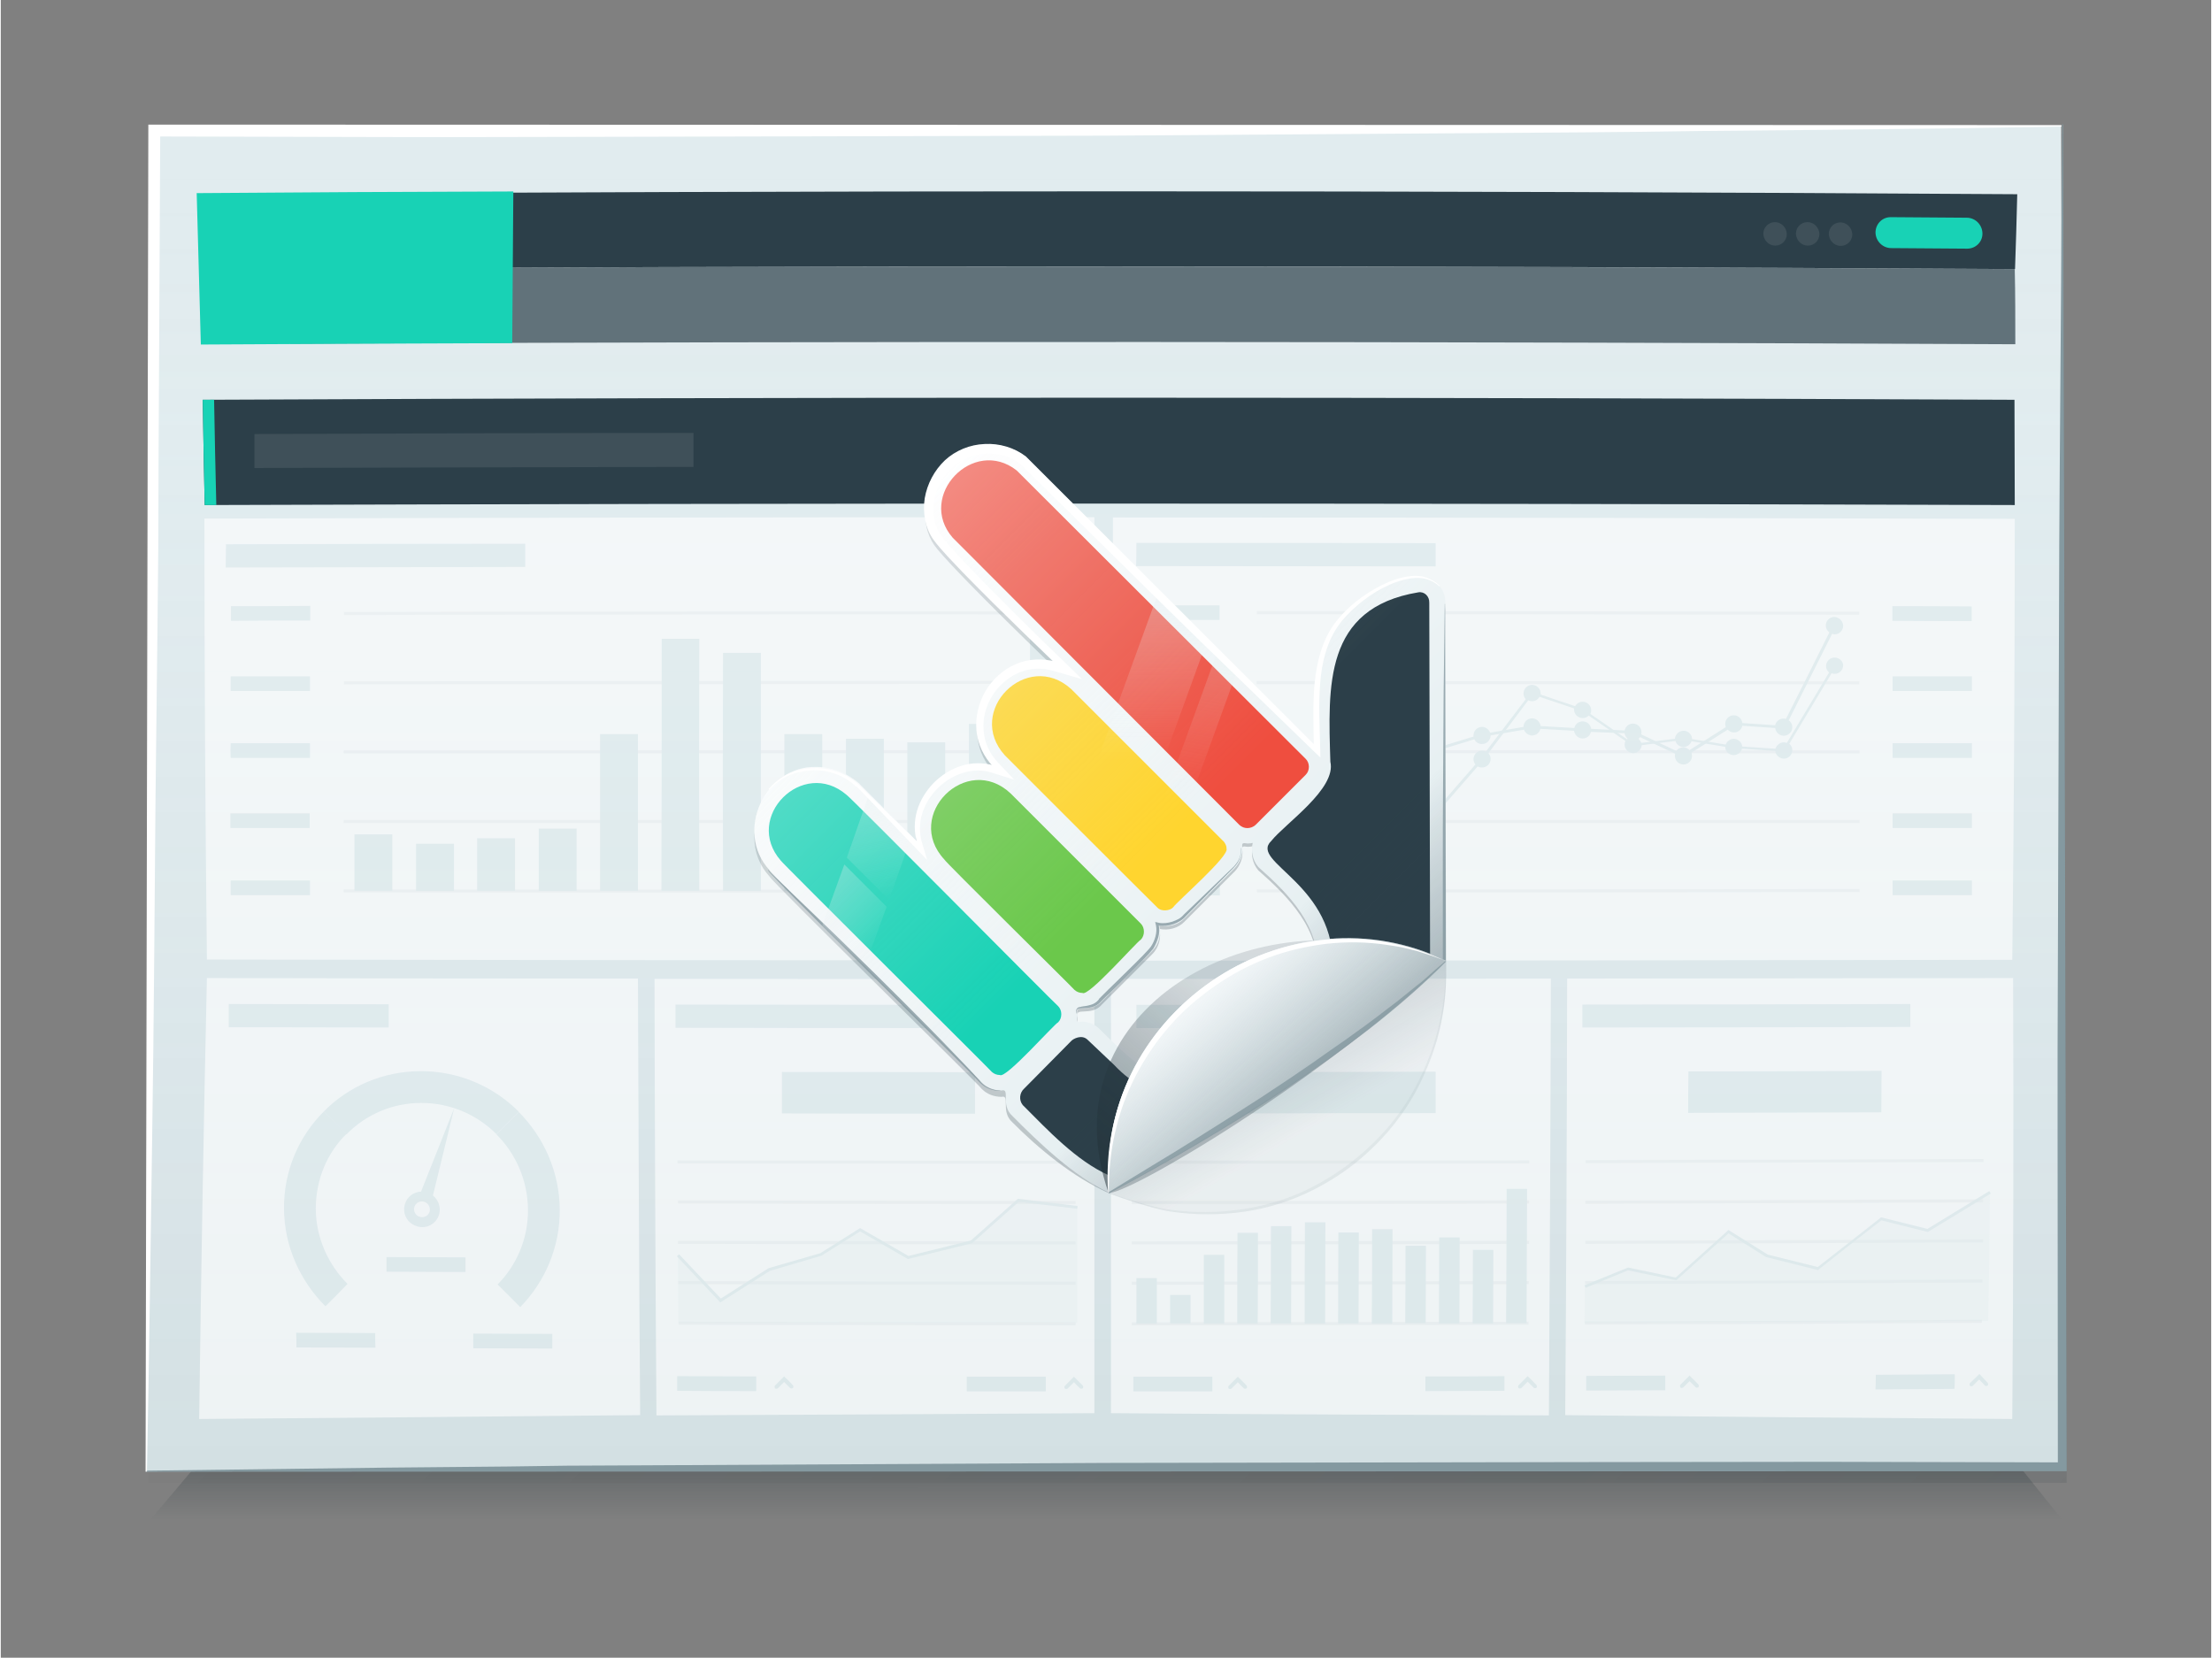 <svg version="1.1" id="white_x5F_label" xmlns="http://www.w3.org/2000/svg" x="0" y="0" viewBox="0 0 800 600" xml:space="preserve" width="467" height="350"><rect x="0" y="0" width="800" height="600" fill="#808080" stroke="none"/><style>.st2{fill:#e1ecef}.st5{fill:#fff}.st7{opacity:.6;fill:#e9edee}.st8{opacity:.3;fill:#e1ecef;enable-background:new}.st9{fill:#2c3f49}.st10{fill:#18d2b5}.st11,.st22{opacity:.1;fill:#e9edee;enable-background:new}.st22{opacity:.8;fill:#8499a0}</style><g id="vector"><linearGradient id="SVGID_1_" gradientUnits="userSpaceOnUse" x1="391.149" y1="1419.715" x2="391.421" y2="1399.747" gradientTransform="rotate(-.782 -63319.753 336.215)"><stop offset="0" stop-color="#253338" stop-opacity="0"/><stop offset="1" stop-color="#253338"/></linearGradient><path d="M74 526.5L50 555h700l-22.8-28.5H74z" opacity=".3" fill="url(#SVGID_1_)"/><linearGradient id="SVGID_2_" gradientUnits="userSpaceOnUse" x1="106.718" y1="-.67" x2="695.906" y2="588.518"><stop offset=".3" stop-color="#253338" stop-opacity="0"/><stop offset="1" stop-color="#253338" stop-opacity=".6"/></linearGradient><path d="M747.7 536.7H53.4l4.2-488.3h688.9l1.2 488.3z" opacity=".2" fill="url(#SVGID_2_)"/><g><path class="st2" d="M746.9 531.5l-694.3 1.1 1.1-487.2h692l1.2 486.1z"/><linearGradient id="SVGID_3_" gradientUnits="userSpaceOnUse" x1="399.775" y1="532.656" x2="399.775" y2="45.476"><stop offset="0" stop-color="#8499a0" stop-opacity=".5"/><stop offset="1" stop-color="#fff" stop-opacity="0"/></linearGradient><path d="M746.9 531.5l-694.3 1.1 1.1-487.2h692l1.2 486.1z" opacity=".3" fill="url(#SVGID_3_)"/><path fill="#8499a0" d="M746.4 45l1.3 487.5-694.8.2v-.4l87-1.1 43.4-.4 21.7-.3 21.7-.1 173.5-.9 173.6-.3 86.8-.1 83.9.2-.1-118.9v-30.5l.1-30.4.2-60.9.2-60.9.1-30.5.2-30.4.9-121.8z"/><path class="st5" d="M52.4 532.7l1-487.2v-.4h.4l692 .2v.5l-43.3.7-43.3.5-43.2.4-21.6.3-21.6.2-173 1.2-173 .4c-28.8 0-57.7.2-86.5.1l-82.6-.2-.6 117.9-.1 30.4-.3 30.4-.7 61-.5 60.9-.3 30.4-.4 30.4c-.6 40.6-1.1 81.2-1.9 121.8l-.5.1z"/><g opacity=".6"><path class="st5" d="M395.8 347.6c-107.1 0-214.1-.1-321.2-.3-.6-53.2-.9-106.4-.9-159.6 107.4-.3 214.7-.5 322.1-.5v160.4zM231.4 512.2c-53.2.5-106.4 1-159.6 1.4.7-53.2 1.6-106.4 2.8-159.6 52 .1 104 .2 156 .2.2 52.7.4 105.4.8 158zM728 347.4c-108.5.2-217 .3-325.5.3V187.3c108.8 0 217.6.2 326.4.5 0 53.1-.3 106.3-.9 159.6zM395.8 511.5c-52.8.3-105.7.6-158.5.8-.4-52.7-.6-105.4-.7-158 53.1 0 106.1.1 159.2.1v157.1zM560.3 512.3c-52.8-.2-105.7-.4-158.5-.8V354.3c53.1 0 106.1 0 159.2-.1-.1 52.7-.4 105.4-.7 158.1zM728 513.6c-53.9-.4-107.8-.8-161.8-1.4.4-52.7.6-105.4.7-158 53.8-.1 107.6-.1 161.4-.2.2 53.2.1 106.4-.3 159.6z"/><path class="st7" d="M573.3 479.4v-1.1c47.7-.1 96-.3 143.7-.6v1.1c-47.7.3-96 .5-143.7.6zm.1-14.6v-1.1c47.9-.1 96.3-.3 143.8-.6v1.1c-47.6.2-95.9.4-143.8.6zm.1-14.6v-1.1c47.7-.1 96.1-.3 143.9-.5v1.1c-47.8.2-96.2.4-143.9.5zm0-14.5v-1.1c47.8-.1 96.2-.3 143.9-.5v1.1c-47.7.2-96.1.3-143.9.5zm.1-14.7v-1.1c47.8-.1 96.2-.2 144-.4v1.1c-47.8.1-96.2.3-144 .4z"/><path class="st8" d="M719.9 431.4c-7.5 4.6-15 9.2-22.6 13.8l-16.8-4.2c-7.6 6-15.3 12-22.9 17.9-6.1-1.5-12.3-3-18.4-4.5-4.6-2.9-9.3-5.8-13.9-8.8-6.3 5.7-12.7 11.4-19 17.1l-17.4-3.6c-5.2 2.1-10.4 4.2-15.6 6.2 0 4.5-.1 8.9-.1 13.4 48.7-.1 97.4-.3 146.1-.6.3-15.5.5-31.1.6-46.7z"/><path class="st2" d="M573.6 466.1l-.4-.9 15.7-6.4h.2l17.1 3.6 19.1-17.2 14.2 8.9 18.1 4.5c7.6-5.9 15.2-11.9 22.7-17.8l.2-.2 16.8 4.2c7.5-4.6 14.9-9.1 22.4-13.7l.5.9c-7.5 4.6-15 9.2-22.6 13.8l-.2.1-16.8-4.2c-7.6 5.9-15.2 11.8-22.7 17.8l-.2.2-18.8-4.7-13.6-8.6-18.9 17-17.5-3.6-15.3 6.3zM716.1 497.3c-1.1 1.1-2.2 2.2-3.4 3.3-.2.2-.2.7 0 1 .2.2.7.2 1 0l2.3-2.3c.7.7 1.4 1.4 2.1 2.2.2.2.7.2 1 0 .2-.2.2-.7 0-1-.9-1-2-2.1-3-3.2zM611.2 497.9l-3.3 3.3c-.2.2-.2.7 0 1 .2.2.7.2 1 0l2.3-2.3 2.2 2.2c.2.2.7.2 1 0 .2-.2.2-.7 0-1-1.1-1.1-2.1-2.2-3.2-3.2zM573.8 498c9.5 0 19-.1 28.6-.1v5.3c-9.5 0-19 .1-28.6.1V498zM678.6 497.6c9.5-.1 19-.1 28.6-.2 0 1.8 0 3.5-.1 5.3-9.5.1-19 .1-28.6.2.1-1.8.1-3.6.1-5.3zM610.8 387.8c23.3 0 46.6-.1 69.9-.2 0 5-.1 10-.1 15-23.3.1-46.6.1-69.9.2 0-5 0-10 .1-15zM572.4 363.6c39.6 0 79.1-.1 118.7-.2v8.3c-39.6.1-79.1.2-118.7.2v-8.3z"/><g><path class="st7" d="M409.3 479.7v-1.1c47.3 0 95.7-.1 143.6-.2v1.1c-47.9.1-96.2.2-143.6.2zm0-14.7v-1.1c47.7 0 96-.1 143.7-.2v1.1c-47.7.1-96 .2-143.7.2zm0-14.6v-1.1c47.7 0 96.1-.1 143.8-.2v1.1c-47.7.2-96.1.2-143.8.2zm0-14.6v-1.1c47.9 0 96.3-.1 143.8-.2v1.1c-47.5.2-95.9.2-143.8.2zm0-14.6v-1.1c47.5 0 95.9-.1 143.9-.1v1.1c-47.9 0-96.3.1-143.9.1z"/><path class="st2" d="M411 462.6h7.4v16.5H411v-16.5zm12.2 6.1h7.4V479h-7.4v-10.3zm12.2-14.5h7.4v24.9h-7.4v-24.9zm12.2-8h7.4c0 11 0 22-.1 32.9h-7.4c0-11 0-21.9.1-32.9zm12.1-2.4h7.4c0 11.7-.1 23.5-.1 35.2h-7.4c.1-11.8.1-23.5.1-35.2zm12.3-1.4h7.4c0 12.2-.1 24.5-.1 36.7h-7.4c0-12.3 0-24.5.1-36.7zm12.1 3.7h7.4c0 11-.1 21.9-.1 32.9H484c0-10.9.1-21.9.1-32.9zm12.2-1.2h7.4c0 11.4-.1 22.8-.1 34.2h-7.4c.1-11.4.1-22.8.1-34.2zm12.1 6h7.4c0 9.3-.1 18.7-.1 28h-7.4c.1-9.3.1-18.6.1-28zm12.2-3h7.4c0 10.4-.1 20.7-.1 31.1h-7.4c0-10.4.1-20.7.1-31.1zm12.2 4.5h7.4c0 8.9-.1 17.7-.1 26.6h-7.4c0-8.9.1-17.8.1-26.6zm12.2-22.1h7.4c-.1 16.2-.1 32.4-.2 48.6h-7.4c.1-16.2.2-32.4.2-48.6zM552.6 498.1l-3.3 3.3c-.2.2-.2.7 0 1 .2.2.7.2 1 0l2.3-2.3 2.2 2.2c.2.2.7.2 1 0 .2-.2.2-.7 0-1-1.1-1.1-2.1-2.2-3.2-3.2zM447.7 498.3l-3.3 3.3c-.2.2-.2.7 0 1 .2.2.7.2 1 0l2.3-2.3c.7.7 1.4 1.5 2.2 2.2.2.2.7.2 1 0 .2-.2.2-.7 0-1-1.1-1.1-2.1-2.2-3.2-3.2zM409.9 498.3h28.6v5.3h-28.6v-5.3zM515.6 498.2c9.5 0 19 0 28.6-.1v5.3c-9.5 0-19 .1-28.6.1v-5.3zM449.4 388c23.3 0 46.6 0 69.9-.1v15c-23.3 0-46.6 0-69.9.1-.1-5-.1-10 0-15zM411 363.7h54.2v8.4H411v-8.4z"/></g><g><path class="st7" d="M389 479.7c-47.4 0-95.7-.1-143.7-.2v-1.1c48 .1 96.3.2 143.7.2v1.1zm0-14.7c-47.4 0-95.8-.1-143.8-.2v-1.1c48 .1 96.4.2 143.8.2v1.1zm0-14.6c-47.6 0-96-.1-143.9-.2v-1.1c47.9.1 96.3.2 143.9.2v1.1zm0-14.6c-47.8 0-96.2-.1-143.9-.2v-1.1c47.8.1 96.2.1 143.9.2v1.1zm-.1-14.6c-47.8 0-96.2-.1-144-.1V420c47.8.1 96.2.1 144 .1v1.1z"/><path class="st8" d="M389.6 437c-7.1-.8-14.3-1.7-21.4-2.5-5.6 5-11.3 10-16.9 15-7.6 1.9-15.3 3.7-22.9 5.6-5.8-3.3-11.6-6.7-17.4-10-4.7 3-9.4 6-14.2 8.9-6.2 1.8-12.5 3.6-18.7 5.5-5.9 3.7-11.7 7.5-17.6 11.2-5.1-5.4-10.3-10.9-15.4-16.3 0 8.1.1 16.1.1 24.2 48.1.1 96.3.2 144.4.2V437z"/><path class="st2" d="M260.4 471.4l-15.7-16.7.8-.7 15.1 16 17.3-11 18.7-5.4 14.4-9.1 17.5 10.1 22.6-5.6 17-15.1 21.6 2.6-.1 1-21.2-2.5-16.9 15-23.2 5.7-17.3-10-14 8.8-18.7 5.5zM388.4 498.3l-3.3 3.3c-.2.2-.2.7 0 1 .2.2.7.2 1 0l2.3-2.3c.7.7 1.4 1.5 2.2 2.2.2.2.7.2 1 0 .2-.2.2-.7 0-1l-3.2-3.2zM283.5 498.2l-3.3 3.3c-.2.2-.2.7 0 1 .2.2.7.2 1 0l2.3-2.3 2.2 2.2c.2.2.7.2 1 0 .2-.2.2-.7 0-1-1-1.1-2.1-2.2-3.2-3.2zM244.8 498.1c9.5 0 19 .1 28.6.1v5.3c-9.5 0-19 0-28.6-.1v-5.3zM349.6 498.3h28.6v5.3h-28.6v-5.3zM244.2 363.6c31.5 0 62.9.1 94.4.1v8.4c-31.5 0-62.9 0-94.4-.1v-8.4zM282.7 388c23.3 0 46.6 0 69.9.1v15c-23.3 0-46.6 0-69.9-.1v-15z"/></g><g><path class="st2" d="M156.4 432.7c2.6-10.5 5.1-21 7.7-31.6-4 10.1-8 20.1-12 30.2-2.6.1-5 1.8-5.8 4.4-1.1 3.4.7 7 4.2 8.1 3.4 1.2 7-.7 8.1-4.1.8-2.6-.2-5.4-2.2-7z"/><path class="st5" d="M149.7 436.8c.5-1.5 2.1-2.3 3.6-1.8 1.5.5 2.3 2.1 1.9 3.6-.5 1.5-2.1 2.3-3.6 1.8-1.5-.4-2.4-2.1-1.9-3.6z"/><path class="st2" d="M125.1 410.4c-2.7-2.7-5.5-5.4-8.2-8.1-9 9-14.5 21.4-14.4 35.2.1 13.7 5.9 26.2 15 35.3 2.7-2.7 5.4-5.4 8-8.1-7-7-11.4-16.6-11.5-27.1 0-10.7 4.1-20.3 11.1-27.2z"/><path class="st2" d="M152.2 399.2c10.7 0 20.3 4.4 27.2 11.3l8.1-8.1c-9.1-9.1-21.6-14.7-35.4-14.7-13.8 0-26.2 5.5-35.2 14.6 2.7 2.8 5.5 5.5 8.2 8.3 6.9-7.1 16.5-11.4 27.1-11.4zM202.3 437.8c-.1-13.7-5.8-26.2-14.8-35.3l-8.1 8.1c7 7 11.3 16.6 11.4 27.2.1 10.6-4.2 20.3-11 27.1 2.7 2.7 5.5 5.4 8.2 8.2 8.9-9.1 14.4-21.6 14.3-35.3zM106.9 482.4c9.5 0 19.1.1 28.6.1 0 1.8 0 3.5.1 5.3-9.5 0-19.1-.1-28.6-.1 0-1.8 0-3.6-.1-5.3zM171 482.7c9.5 0 19.1.1 28.6.1v5.3c-9.5 0-19.1-.1-28.6-.1v-5.3zM139.6 455c9.5 0 19.1.1 28.6.1v5.3c-9.5 0-19.1-.1-28.6-.1V455zM82.5 363.4c19.3 0 38.6.1 57.9.1v8.4c-19.3 0-38.6-.1-57.9-.1v-8.4z"/></g><g><path class="st7" d="M454.6 323v-1.1c72.7 0 145.4 0 218.1-.1v1.1c-72.7.1-145.4.1-218.1.1zm0-25.1v-1.1h218.1v1.1H454.6zm218.1-25.2c-72.7 0-145.4-.1-218.1-.1v-1.1c72.7 0 145.4 0 218.1.1v1.1zm-.1-25c-72.8-.1-146.1-.1-218.1-.1v-1.1c71.9 0 145.3.1 218.1.1v1.1zm0-25.2c-72.3-.1-145.7-.2-218-.2v-1.1c72.3 0 145.7.1 218 .2v1.1z"/><path class="st2" d="M663.7 238c-1.7 0-3.1 1.4-3.1 3.1 0 .9.4 1.7 1.1 2.3l-15.3 25.5c-.3-.1-.7-.2-1.1-.2-1.4 0-2.6 1-3 2.3l-12-.8c-.2-1.5-1.5-2.8-3.1-2.8-1.3 0-2.5.9-2.9 2.1l-12.2-2c0-1.7-1.4-3-3.1-3-1.6 0-3 1.3-3.1 2.9l-12.2 1.5c-.4-1.3-1.6-2.2-2.9-2.2-.9 0-1.6.3-2.2.9l-13.3-9.2c.2-.4.3-.8.3-1.3 0-1.7-1.4-3.1-3.1-3.1-1.2 0-2.2.7-2.7 1.6l-12.5-4.2v-.4c0-1.7-1.4-3.1-3.1-3.1-1.7 0-3.1 1.4-3.1 3.1 0 .8.3 1.5.8 2.1L537.5 272c-.4-.2-.9-.3-1.4-.3-1.7 0-3.1 1.4-3.1 3.1 0 .7.3 1.4.7 1.9l-13.9 16c-.5-.3-1-.4-1.6-.4-1.5 0-2.8 1.1-3 2.6l-12.4.2c-.3-1.4-1.5-2.5-3-2.5-1.7 0-3.1 1.4-3.1 3.1v.4l-12.6 4c-.5-1-1.5-1.7-2.7-1.7-1.2 0-2.2.7-2.7 1.6l-12.6-4.3v-.4c0-1.7-1.4-3.1-3.1-3.1-1.7 0-3.1 1.4-3.1 3.1 0 1.7 1.4 3.1 3.1 3.1 1.2 0 2.2-.7 2.7-1.6l12.6 4.3v.4c0 1.7 1.4 3.1 3.1 3.1 1.7 0 3.1-1.4 3.1-3.1v-.4l12.6-4c.5 1 1.5 1.6 2.7 1.6 1.5 0 2.8-1.1 3-2.6l12.4-.2c.3 1.4 1.5 2.5 3 2.5 1.7 0 3.1-1.4 3.1-3.1 0-.7-.3-1.4-.7-1.9l13.9-16c.5.3 1 .4 1.6.4 1.7 0 3.1-1.4 3.1-3.1 0-.8-.3-1.5-.8-2.1l14.4-19.1c.4.2.9.3 1.4.3 1.2 0 2.2-.7 2.7-1.6l12.5 4.2v.4c0 1.7 1.4 3.1 3.1 3.1.9 0 1.6-.3 2.2-.9l13.3 9.2c-.2.4-.3.8-.3 1.3 0 1.7 1.4 3.1 3.1 3.1 1.6 0 3-1.3 3.1-2.9l12.2-1.5c.4 1.3 1.6 2.2 2.9 2.2 1.3 0 2.5-.9 2.9-2.1l12.2 2c0 1.7 1.4 3 3.1 3 1.4 0 2.6-1 3-2.3l12 .8c.2 1.5 1.5 2.7 3.1 2.8 1.7 0 3.1-1.4 3.1-3.1 0-.9-.4-1.7-1.1-2.3l15.3-25.5c.3.1.7.2 1.1.2 1.7 0 3.1-1.4 3.1-3.1 0-1.4-1.4-2.8-3.1-2.8z"/><path class="st2" d="M663.6 223.3c-1.7 0-3.1 1.4-3.1 3.1 0 1 .5 1.9 1.3 2.5-5.2 10.4-10.4 20.9-15.7 31.3-.3-.1-.6-.1-.9-.1-1.5 0-2.7 1-3 2.4l-11.9-.8c-.2-1.6-1.5-2.8-3.1-2.8-1.7 0-3.1 1.4-3.1 3.1 0 .4.1.8.2 1.2l-13.1 8.3c-.6-.6-1.4-1-2.3-1-1.1 0-2 .5-2.5 1.3l-12.7-6c.1-.3.1-.5.1-.8 0-1.7-1.4-3.1-3.1-3.1-1.5 0-2.7 1.1-3 2.5l-12.1-.6c-.2-1.5-1.5-2.7-3.1-2.7-1.5 0-2.7 1-3 2.4l-12.2-.7c-.2-1.5-1.5-2.8-3.1-2.8-1.7 0-3.1 1.4-3.1 3.1l-12.1 2.1c-.4-1.2-1.6-2.1-2.9-2.1-1.7 0-3.1 1.4-3.1 3.1v.4l-12.1 3.7c-.5-1-1.5-1.7-2.8-1.7-1.7 0-3.1 1.4-3.1 3.1v.2l-12.5 2.9c-.5-1.1-1.6-1.9-2.9-1.9-1.7 0-3.1 1.4-3.1 3.1 0 .7.3 1.4.7 1.9L483 293.5c-.5-.3-1.1-.5-1.7-.5-1 0-1.9.5-2.5 1.3l-12.9-6.5c.1-.3.1-.6.1-.9 0-1.7-1.4-3.1-3.1-3.1-1.7 0-3.1 1.4-3.1 3.1 0 1.7 1.4 3.1 3.1 3.1 1 0 1.9-.5 2.5-1.3l12.9 6.5c-.1.3-.1.6-.1.9 0 1.7 1.4 3.1 3.1 3.1 1.7 0 3.1-1.4 3.1-3.1 0-.7-.3-1.4-.7-1.9l14.2-15.6c.5.3 1.1.5 1.7.5 1.7 0 3.1-1.4 3.1-3.1v-.2l12.5-2.9c.5 1.1 1.6 1.9 2.9 1.9 1.7 0 3.1-1.4 3.1-3.1v-.4l12.1-3.7c.5 1 1.5 1.7 2.8 1.7 1.7 0 3.1-1.4 3.1-3.1l12.1-2.1c.4 1.2 1.6 2.1 2.9 2.1 1.5 0 2.7-1 3-2.4l12.2.7c.2 1.5 1.5 2.8 3.1 2.8 1.5 0 2.7-1 3-2.4l12.2.5c.2 1.5 1.5 2.7 3.1 2.7 1.1 0 2-.5 2.5-1.3l12.7 6c-.1.3-.1.5-.1.8 0 1.7 1.4 3.1 3.1 3.1 1.7 0 3.1-1.4 3.1-3.1 0-.4-.1-.8-.2-1.2l13.1-8.3c.6.6 1.4 1 2.3 1 1.5 0 2.7-1 3-2.4l11.9.8c.2 1.6 1.5 2.8 3.1 2.8 1.7 0 3.1-1.4 3.1-3.1 0-1-.5-1.9-1.3-2.5 5.2-10.4 10.5-20.9 15.7-31.3.3.1.6.2.9.2 1.7 0 3.1-1.4 3.1-3.1-.1-1.8-1.5-3.1-3.2-3.2zM412.4 219.1h28.7v5.3h-28.7v-5.3zM412.4 244.6h28.7v5.3h-28.7v-5.3zM412.5 268.9h28.7v5.3h-28.7v-5.3zM412.5 294.4h28.7v5.3h-28.7v-5.3zM412.5 318.8h28.7v5.3h-28.7v-5.3zM684.6 219.4c9.6 0 19.1 0 28.7.1v5.3c-9.6 0-19.1 0-28.7-.1v-5.3zM684.7 244.8h28.7v5.3h-28.7v-5.3zM684.7 269h28.7v5.3h-28.7V269zM684.7 294.4h28.7v5.3h-28.7v-5.3zM684.7 318.7h28.7v5.3h-28.7v-5.3zM411 196.5c36.1 0 72.2 0 108.3.1v8.4c-36.1 0-72.2-.1-108.4-.1.1-2.8.1-5.6.1-8.4z"/></g><g><path class="st7" d="M388.9 323.1c-88.9 0-178 0-264.8-.1v-1.1c86.8.1 175.9.1 264.8.1v1.1zm0-25.2H124.1v-1.1h264.8v1.1zm-264.8-25.2v-1.1c88.3 0 176.5-.1 264.8-.1v1.1c-88.2.1-176.5.1-264.8.1zm.1-25v-1.1c87.7-.1 176.8-.2 264.8-.2v1.1c-88.1.1-177.2.1-264.8.2zm0-25.1v-1.1c87.9-.2 177-.2 264.7-.2v1.1c-87.7-.1-176.7 0-264.7.2z"/><path class="st2" d="M128 302h13.7v20.4H128V302zm22.3 3.4H164v17.1h-13.7v-17.1zm22.1-2h13.7v19h-13.7v-19zm22.3-3.5h13.7v22.6h-13.7v-22.6zm22.2-34.2h13.7v56.7h-13.7v-56.7zm22.3-34.5h13.6c-.1 30.4-.1 60.8 0 91.2h-13.7c.1-30.3.1-60.8.1-91.2zm22.2 5.1h13.7v86.2h-13.7c-.1-28.8-.1-57.5 0-86.2zm22.2 29.4h13.7v56.8h-13.7v-56.8zm22.3 1.7h13.7v55.1h-13.7v-55.1zm22.2 1.3h13.7v53.8h-13.7v-53.8zm22.3-6.7h13.7v60.5h-13.7V262zm22.1-32.8h13.6v93.3h-13.7c.1-31.1.1-62.2.1-93.3zM81.5 197c36.1-.1 72.2-.2 108.3-.2v8.4c-36.1.1-72.2.1-108.4.2 0-2.9.1-5.7.1-8.4zM83.3 219.4c9.6 0 19.1 0 28.7-.1v5.3c-9.6 0-19.1 0-28.7.1v-5.3zM83.2 244.8h28.7v5.3H83.2v-5.3zM83.2 269h28.7v5.3H83.2c-.1-1.8-.1-3.5 0-5.3zM83.1 294.4h28.7v5.3H83.1v-5.3zM83.2 318.7h28.7v5.3H83.2v-5.3z"/></g></g><g><path class="st9" d="M728.9 182.8c-218.4-.7-436.7-.7-655.1 0-.3-12.7-.5-25.4-.7-38.1 218.6-1 437.1-1 655.7 0 0 12.7.1 25.4.1 38.1z"/><path class="st10" d="M78 182.8h-4.2c-.3-12.7-.5-25.4-.7-38.1h4.1c.2 12.7.5 25.4.8 38.1z"/><path class="st11" d="M91.8 157.1c53-.2 105.9-.4 158.9-.4V169c-53 .1-105.9.2-158.9.4v-12.3z"/><path d="M729.1 124.6c-208.1-1-416.2-1.1-624.3-.2l-27.3-27c217.1-1.3 434.3-1.2 651.4 0 .2 9.1.2 18.1.2 27.2z" opacity=".7" fill="#2c3f49"/><path class="st9" d="M729 97.4c-217.1-1.3-434.3-1.3-651.4 0 .1-9 .2-18 .4-27.1 217.3-1.4 434.6-1.4 651.8 0-.2 9.1-.5 18.1-.8 27.1z"/><g><path class="st10" d="M711.7 90c-9.2-.1-18.4-.1-27.5-.2-3.1 0-5.6-2.5-5.7-5.6 0-3.1 2.4-5.6 5.5-5.6 9.2.1 18.4.1 27.5.2 3.1 0 5.6 2.5 5.7 5.6.1 3.1-2.4 5.6-5.5 5.6z"/><path class="st11" d="M665.8 80.5c2.3 0 4.2 1.9 4.3 4.3 0 2.3-1.8 4.2-4.2 4.2-2.3 0-4.2-1.9-4.3-4.3 0-2.3 1.8-4.2 4.2-4.2zM653.9 80.4c2.3 0 4.2 1.9 4.3 4.3 0 2.3-1.8 4.2-4.2 4.2-2.3 0-4.2-1.9-4.3-4.3 0-2.3 1.8-4.2 4.2-4.2zM642.1 80.4c2.3 0 4.2 1.9 4.3 4.3 0 2.3-1.8 4.2-4.2 4.2-2.3 0-4.2-1.9-4.3-4.3 0-2.3 1.9-4.2 4.2-4.2z"/></g><path class="st10" d="M185.1 124.2c-37.6.1-75.1.3-112.7.5l-1.5-54.8c38.2-.3 76.4-.5 114.6-.6-.1 18.3-.3 36.6-.4 54.9z"/></g></g><g><linearGradient id="SVGID_4_" gradientUnits="userSpaceOnUse" x1="458.97" y1="384.679" x2="482.945" y2="426.204"><stop offset="0" stop-color="#2c3f49" stop-opacity=".5"/><stop offset=".6" stop-color="#2c3f49" stop-opacity=".1"/></linearGradient><path d="M400.8 431.8s15 5.7 23 6.8c4.3.6 8.7.9 13 .9 4.3 0 8.7-.3 13-.9 9-1.3 17.6-4 25.6-8.1 8.2-4.2 15.8-9.6 22.3-16.2 8.2-8.1 14.5-17.7 18.8-28.4 4.3-10.3 6.5-21.3 6.6-32.4v-5.7c-41.7 42.5-122.3 84-122.3 84z" opacity=".3" fill="url(#SVGID_4_)"/><path d="M400.8 431.7c3.5 1.2 7 2.3 10.6 3.4 3.6 1 7.1 2 10.8 2.6 7.3 1.1 14.7 1.3 22 .6 7.3-.7 14.5-2.2 21.4-4.7 6.9-2.5 13.4-6 19.4-10.2 6-4.1 11.5-9.1 16.4-14.6 4.8-5.5 8.9-11.7 12.1-18.3 3.2-6.6 5.8-13.6 7.3-20.8.8-3.6 1.4-7.3 1.7-10.9.4-3.7.4-7.4.4-11.1h.1c0 3.7.1 7.4-.2 11.1-.2 3.7-.8 7.4-1.5 11-1.4 7.3-3.9 14.3-7.1 21.1-6.3 13.4-16.5 25-28.6 33.5-6.1 4.2-12.8 7.7-19.7 10.2-7 2.5-14.3 4.1-21.7 4.6-7.4.6-14.9.3-22.2-.9-3.6-.7-7.2-1.8-10.8-2.9-3.5-1.1-7-2.3-10.5-3.6l.1-.1z" opacity=".1" fill="#8499a0"/><linearGradient id="SVGID_5_" gradientUnits="userSpaceOnUse" x1="501.813" y1="368.903" x2="322.033" y2="189.123"><stop offset="0" stop-color="#2c3f49"/><stop offset="1" stop-color="#2c3f49" stop-opacity=".5"/></linearGradient><path d="M523 347.7c.1-19.5-.4-117.5-.2-127-1.6-19.5-28.9-5.3-36.2 3.3-12.8 12.4-11.2 31.9-11 48.1L372.3 168.7c-9.5-8.2-25.1-7-32.7 3.2-6.1 7.9-7 19.3-.7 26.8 9.8 11.7 42.9 43.4 42.9 43.4-1.9-.5-3.8-.8-5.8-.8-19.3-.6-30.2 24.6-16.4 38.3-16.1-4.9-32.5 12-27.5 27.8-.2-.4-21.3-21.2-21.5-21.6-4.3-3.6-9.6-5.9-15.3-5.9-18.7-.6-29.8 23.3-17.2 37.2.5 1.7 76.2 75.7 77 77.1 1.9 1.9 4.5 2.8 7.1 2.8 3.3-.8-.5 5.3 3.9 9.2 9.5 9.6 22.1 19.9 34.6 25.5 5.1 2.1 79.6-41.6 122.3-84zm-46.5 4.8c-.3 22.3-20.6 42-42.9 41.5-15.9.3-25.1-9.7-36.2-20.6-1.7-1.6-3.9-2.4-6.2-2.4-2.6.6-1.5-.7-1.5-2.7-1.3-4.2 5-.1 8.9-4.8l18.2-18.2c2.3-2.3 3.3-5.9 2.5-9.1 3.2.7 6.8-.2 9.1-2.6l18.2-18.2c1.8-1.9 2.8-4.4 2.8-7-.3-2.1-.2-2.2 1.9-1.9.6 0 1.2-.1 1.8-.2-.7 2.9-.1 6.2 2 8.7 11.1 9.8 22.6 21.4 21.4 37.5z" opacity=".3" fill="url(#SVGID_5_)"/><linearGradient id="SVGID_6_" gradientUnits="userSpaceOnUse" x1="322.035" y1="186.849" x2="502.952" y2="367.765"><stop offset="0" stop-color="#fff"/><stop offset="1" stop-color="#e1ecef"/></linearGradient><path d="M523 347.7c.1-18.2-.3-119.9-.2-129.2.4-5.7-4.8-10.7-10.5-9.7-19.9 1.9-36.4 19.7-36.7 39.7.1.1-.1 21.1 0 21.3 0 0-104.3-104.1-104.7-104.4-9.4-7.3-24.2-5.4-31.3 4.2-6.1 7.9-7 19.3-.7 26.8 9.8 11.7 42.9 43.4 42.9 43.4-1.9-.5-3.8-.8-5.8-.8-19.3-.6-30.2 24.6-16.4 38.3-16.1-4.9-32.5 12-27.5 27.8-.2-.4-21.3-21.2-21.5-21.6-4.3-3.6-9.6-5.9-15.3-5.9-18.7-.6-29.8 23.3-17.2 37.2.5 1.6 76.2 75.8 77 77.1 1.9 1.9 4.5 2.8 7.1 2.8 3.3-.9-.5 5.3 3.9 9.2 9.5 9.6 22.4 22 34.9 27.7 7-3.7 119.5-85 122-83.9zm-46.5 3.6c-.3 22.3-20.6 42-42.9 41.5-15.9.3-25.1-9.7-36.2-20.6-1.7-1.6-3.9-2.4-6.2-2.4-2.6.6-1.5-.7-1.5-2.7-1.3-4.2 5-.1 8.9-4.8l18.2-18.2c2.3-2.3 3.3-5.9 2.5-9.1 3.2.7 6.8-.2 9.1-2.6l18.2-18.2c1.8-1.9 2.8-4.4 2.8-7-.3-2.1-.2-2.2 1.9-1.9.6 0 1.2-.1 1.8-.2-.7 2.9-.1 6.2 2 8.7 11.1 9.8 22.6 21.5 21.4 37.5z" fill="url(#SVGID_6_)"/><path class="st9" d="M517.3 351.6c0-15.4-.3-131.7-.3-133.4.1-2.4-1.8-4.2-4-3.8-34.2 5.7-32.6 33.9-31.8 61.3 2.3 9.8-16.3 22.3-21.4 28.7-8.2 7.8 23.9 15.5 22.3 47.1-.1 38.7-51.5 63.5-79.2 33.9 0 0-7.5-7.1-9.6-9.1-2.1-2-5.2-.3-5.9.5l-17 17.2c-1.7 1.5-2 4.2-.5 6 9.1 9.1 19.2 20 31.1 25.4 1.9 12.1 113.5-74.8 116.3-73.8z" id="_Tracé_10_2_"/><path d="M367.7 170.3c-15.7-12.4-36.3 9.2-23.2 24.3l103.8 104c1.6 1.5 4.1 1.5 5.8 0l18.2-18.2c1.5-1.5 1.5-4.2 0-5.7 0 0-100.2-100-104.6-104.4z" fill="#ef4e3f"/><path d="M387.4 249.4c-16-14.5-38.5 8-24 24 .1.1 55 55 55.2 55.1 1.5 1.6 4.7 1.1 5.7-.1 1.5-2.2 20.7-18.8 19.3-21.3.2-1.1-1.2-2.9-1.2-2.7l-55-55z" fill="#ffd52f"/><path d="M365.5 287.2c-15.9-15-38.9 7.9-24 23.9-.3.3 47.1 47 47.1 47.2.8.7 1.8 1.1 2.9 1.1 2.1 1.5 19.5-18.4 21.1-19.3 1.5-1.5 1.5-4.3 0-5.8l-47.1-47.1z" fill="#6bc84b"/><path class="st10" d="M306.1 287.7c-15.8-13.6-37.5 8.1-23.8 23.8-.1.3 76.3 76.2 76.4 76.5.8.7 1.8 1.1 2.9 1.1 2.1 1.5 19.5-18.3 21.1-19.1 1.5-1.5 1.5-4.3 0-5.8-.6-.3-75.9-76.4-76.6-76.5z"/><linearGradient id="SVGID_7_" gradientUnits="userSpaceOnUse" x1="322.035" y1="186.849" x2="502.952" y2="367.765"><stop offset=".8" stop-color="#2c3f49" stop-opacity="0"/><stop offset="1" stop-color="#2c3f49" stop-opacity=".6"/></linearGradient><path d="M523 347.7c.1-18.2-.3-119.9-.2-129.2.4-5.7-4.8-10.7-10.5-9.7-19.9 1.9-36.4 19.7-36.7 39.7.1.1-.1 21.1 0 21.3 0 0-104.3-104.1-104.7-104.4-9.4-7.3-24.2-5.4-31.3 4.2-6.1 7.9-7 19.3-.7 26.8 9.8 11.7 42.9 43.4 42.9 43.4-1.9-.5-3.8-.8-5.8-.8-19.3-.6-30.2 24.6-16.4 38.3-16.1-4.9-32.5 12-27.5 27.8-.2-.4-21.3-21.2-21.5-21.6-4.3-3.6-9.6-5.9-15.3-5.9-18.7-.6-29.8 23.3-17.2 37.2.5 1.6 76.2 75.8 77 77.1 1.9 1.9 4.5 2.8 7.1 2.8 3.3-.9-.5 5.3 3.9 9.2 9.5 9.6 22.4 22 34.9 27.7 7-3.7 119.5-85 122-83.9zm-46.5 3.6c-.3 22.3-20.6 42-42.9 41.5-15.9.3-25.1-9.7-36.2-20.6-1.7-1.6-3.9-2.4-6.2-2.4-2.6.6-1.5-.7-1.5-2.7-1.3-4.2 5-.1 8.9-4.8l18.2-18.2c2.3-2.3 3.3-5.9 2.5-9.1 3.2.7 6.8-.2 9.1-2.6l18.2-18.2c1.8-1.9 2.8-4.4 2.8-7-.3-2.1-.2-2.2 1.9-1.9.6 0 1.2-.1 1.8-.2-.7 2.9-.1 6.2 2 8.7 11.1 9.8 22.6 21.5 21.4 37.5z" opacity=".5" fill="url(#SVGID_7_)"/><linearGradient id="SVGID_8_" gradientUnits="userSpaceOnUse" x1="322.035" y1="186.849" x2="502.952" y2="367.765"><stop offset="0" stop-color="#fff"/><stop offset="0" stop-color="#fefeff" stop-opacity=".6"/><stop offset=".348" stop-color="#eaf2f4" stop-opacity=".252"/><stop offset=".6" stop-color="#e1ecef" stop-opacity="0"/></linearGradient><path d="M523 347.7c.1-18.2-.3-119.9-.2-129.2.4-5.7-4.8-10.7-10.5-9.7-19.9 1.9-36.4 19.7-36.7 39.7.1.1-.1 21.1 0 21.3 0 0-104.3-104.1-104.7-104.4-9.4-7.3-24.2-5.4-31.3 4.2-6.1 7.9-7 19.3-.7 26.8 9.8 11.7 42.9 43.4 42.9 43.4-1.9-.5-3.8-.8-5.8-.8-19.3-.6-30.2 24.6-16.4 38.3-16.1-4.9-32.5 12-27.5 27.8-.2-.4-21.3-21.2-21.5-21.6-4.3-3.6-9.6-5.9-15.3-5.9-18.7-.6-29.8 23.3-17.2 37.2.5 1.6 76.2 75.8 77 77.1 1.9 1.9 4.5 2.8 7.1 2.8 3.3-.9-.5 5.3 3.9 9.2 9.5 9.6 22.4 22 34.9 27.7 7-3.7 119.5-85 122-83.9zm-46.5 3.6c-.3 22.3-20.6 42-42.9 41.5-15.9.3-25.1-9.7-36.2-20.6-1.7-1.6-3.9-2.4-6.2-2.4-2.6.6-1.5-.7-1.5-2.7-1.3-4.2 5-.1 8.9-4.8l18.2-18.2c2.3-2.3 3.3-5.9 2.5-9.1 3.2.7 6.8-.2 9.1-2.6l18.2-18.2c1.8-1.9 2.8-4.4 2.8-7-.3-2.1-.2-2.2 1.9-1.9.6 0 1.2-.1 1.8-.2-.7 2.9-.1 6.2 2 8.7 11.1 9.8 22.6 21.5 21.4 37.5z" opacity=".6" fill="url(#SVGID_8_)"/><g><path class="st22" d="M400.8 431.7c10.9-5.9 21.6-12.2 32.2-18.6 10.6-6.4 21.1-13 31.3-19.9 10.2-7 20.4-14.1 30.1-21.7 9.7-7.6 19.1-15.7 27.8-24.4l-.3.7v-32.3c0-10.8 0-21.5.1-32.3l.2-32.3.4-32.3h.1l.3 129.2c-8.7 8.8-18.2 16.8-28 24.5-9.8 7.6-20 14.7-30.3 21.6-10.3 6.9-20.9 13.4-31.5 19.7-10.7 6.3-21.5 12.4-32.4 18.2v-.1zM389.5 367.1c-.2-.4-.4-.9-.3-1.5.1-.3.3-.6.5-.8.3-.2.5-.3.8-.3 1-.3 2-.3 2.8-.5.9-.2 1.7-.4 2.4-.8s1.3-.9 1.8-1.6v1.3c-.1-.1-.3-.6-.2-1 .1-.2.2-.3.2-.4l.1-.1.1-.1.2-.2.4-.4.8-.8 1.6-1.6 3.2-3.1c2.1-2.1 4.2-4.1 6.3-6.2l3.1-3.1 1.5-1.6c.5-.5 1-1.1 1.4-1.6 1.5-2.2 2.4-5.2 1.9-7.7l-.3-1.3 1.3.3c1.5.3 3.3.1 4.9-.4.8-.3 1.6-.6 2.3-1 .7-.4 1.3-.9 1.9-1.6l7.8-7.5 7.8-7.5 2-1.9c.7-.6 1.2-1.3 1.7-2 1-1.5 1.5-3.3 1.4-5.1h.1c.1 1.8-.4 3.6-1.3 5.2-.5.8-1.1 1.5-1.7 2.1l-1.9 1.9-7.6 7.7-7.6 7.7c-1.2 1.4-2.8 2.3-4.5 2.9-1.7.6-3.6.8-5.4.5l.1-.1c.3 1.5.2 3-.2 4.4-.4 1.4-1 2.8-1.8 4.1-1.9 2.3-4 4.3-6.1 6.5l-6.3 6.3-3.2 3.1-1.6 1.5-.8.8-.4.4-.2.2-.1.1v-.1.1c-.6.7-1.4 1.4-2.3 1.8-.9.4-1.8.6-2.8.7-.9.1-1.9.1-2.8.2-.5.1-.9.2-1.1.7-.1.4 0 .9.1 1.4zM277.8 314.9c1.4 1.7 3.2 3.2 4.8 4.8l4.9 4.7 9.8 9.4c3.3 3.1 6.5 6.3 9.8 9.5l9.7 9.5c6.5 6.4 12.9 12.8 19.3 19.3 3.2 3.2 6.3 6.5 9.5 9.8l4.7 4.9 2.3 2.5c.8.9 1.5 1.6 2.3 2.6l-.1-.1c1.7 1.8 4.3 2.9 6.9 2.9v.1c-2.6.1-5.3-.9-7.2-2.8-3.1-3.3-6.4-6.5-9.6-9.7l-9.7-9.6-19.2-19-19.3-19.2-9.6-9.6-4.8-4.9-2.4-2.5c-.8-.8-1.6-1.6-2.3-2.6h.2z"/></g><g><linearGradient id="SVGID_9_" gradientUnits="userSpaceOnUse" x1="398.069" y1="429.355" x2="484.902" y2="325.871"><stop offset="0" stop-color="#1f2d33"/><stop offset=".6" stop-color="#2c3f49" stop-opacity=".3"/></linearGradient><path d="M400.9 431.7c-22.3-64.6 48.4-104.8 106.1-87.3l-106.1 87.3z" opacity=".5" fill="url(#SVGID_9_)"/><path class="st2" d="M523 347.7c-55.4-26.8-123 16.2-122.1 77.7v6.3s80.5-41.4 122.1-84z"/><linearGradient id="SVGID_10_" gradientUnits="userSpaceOnUse" x1="467.183" y1="395.952" x2="434.858" y2="357.427"><stop offset="0" stop-color="#2c3f49" stop-opacity=".6"/><stop offset="1" stop-color="#2c3f49" stop-opacity="0"/></linearGradient><path d="M523 347.7c-55.4-26.8-123 16.2-122.1 77.7v6.3s80.5-41.4 122.1-84z" opacity=".5" fill="url(#SVGID_10_)"/><linearGradient id="SVGID_11_" gradientUnits="userSpaceOnUse" x1="467.183" y1="395.952" x2="434.858" y2="357.427"><stop offset="0" stop-color="#e1ecef" stop-opacity=".072"/><stop offset="1" stop-color="#fefeff" stop-opacity=".974"/></linearGradient><path d="M523 347.7c-55.4-26.8-123 16.2-122.1 77.7v6.3s80.5-41.4 122.1-84z" opacity=".7" fill="url(#SVGID_11_)"/><path class="st22" d="M400.8 431.6c5.3-3.3 10.6-6.4 15.9-9.7 5.3-3.2 10.6-6.4 15.8-9.7 5.2-3.3 10.5-6.6 15.7-9.9l7.8-5 7.7-5.1c2.6-1.7 5.1-3.4 7.7-5.2l3.8-2.6 3.8-2.7c2.5-1.8 5.1-3.5 7.6-5.3l7.5-5.4c2.5-1.8 4.9-3.7 7.4-5.6l3.7-2.8 3.6-2.9 3.6-2.9 1.8-1.4 1.7-1.5c2.3-2.1 4.7-4.1 7-6.1l.2.2c-8.7 8.8-18.2 16.9-27.9 24.5-9.8 7.6-19.9 14.8-30.2 21.7-10.3 6.9-20.9 13.4-31.6 19.7-10.7 6.3-21.5 12.4-32.5 18.1l-.1-.4z"/><path class="st5" d="M523 347.8l-5.2-1.9c-1.8-.6-3.5-1.1-5.3-1.7-1.8-.5-3.6-.9-5.4-1.3-1.8-.4-3.6-.6-5.4-.9-7.3-1.1-14.6-1.2-21.9-.4-7.2.9-14.4 2.5-21.2 5.1-6.8 2.6-13.3 6-19.2 10.2-6 4.1-11.5 8.9-16.3 14.4-4.8 5.4-8.9 11.5-12.3 18-3.4 6.5-5.9 13.4-7.5 20.6-1.7 7.1-2.3 14.6-2.3 22h-.2c-1.1-14.8 1.8-30 8.4-43.3 6.6-13.4 16.7-25 28.9-33.4 12.3-8.5 26.7-13.8 41.5-15.1 14.8-1.4 30 1.4 43.4 7.8v-.1z"/></g><g><linearGradient id="SVGID_12_" gradientUnits="userSpaceOnUse" x1="297.845" y1="320.379" x2="320.142" y2="342.676"><stop offset="0" stop-color="#e1ecef"/><stop offset="1" stop-color="#fff" stop-opacity="0"/></linearGradient><path d="M297.3 335c5.4 5.4 9.2 9.1 15.3 15.2l8-22-15.3-15.3-8 22.1z" opacity=".3" fill="url(#SVGID_12_)"/><linearGradient id="SVGID_13_" gradientUnits="userSpaceOnUse" x1="314.513" y1="287.589" x2="321.248" y2="325.784"><stop offset="0" stop-color="#e1ecef"/><stop offset="1" stop-color="#fff" stop-opacity="0"/></linearGradient><path d="M321.5 325.7l8-22.8c-9.2-9.2-7.1-7-15.3-15.3l-8 22.8 15.3 15.3z" opacity=".3" fill="url(#SVGID_13_)"/><linearGradient id="SVGID_14_" gradientUnits="userSpaceOnUse" x1="437.014" y1="234.415" x2="420.593" y2="327.54"><stop offset="0" stop-color="#e1ecef"/><stop offset=".6" stop-color="#fff" stop-opacity="0"/></linearGradient><path d="M416.9 326.9l30.8-84.7-7.1-7.1-30.8 84.7 7.1 7.1z" opacity=".2" fill="url(#SVGID_14_)"/><linearGradient id="SVGID_15_" gradientUnits="userSpaceOnUse" x1="412.636" y1="213.73" x2="412.636" y2="315.974"><stop offset="0" stop-color="#e1ecef"/><stop offset=".6" stop-color="#fff" stop-opacity="0"/></linearGradient><path d="M406 316l30.8-84.7c-9.2-9.2-9.4-9.3-17.6-17.5l-30.8 84.7L406 316z" opacity=".3" fill="url(#SVGID_15_)"/></g><path class="st5" d="M520.7 212.3c-1.3-1.3-3-2.2-4.7-2.7-1.8-.5-3.6-.5-5.4-.3-3.6.5-7.1 1.8-10.4 3.5-3.3 1.7-6.3 3.8-9.1 6.2-1.4 1.2-2.7 2.4-4 3.8l-1.8 2c-.5.7-1.1 1.5-1.6 2.2-4 6-5.7 13.3-6.2 20.6-.6 7.3-.2 14.7 0 22.3l.1 4.3-2.6-2.5-26.6-25.8c-8.9-8.6-17.8-17.2-26.6-25.9l-53-52.3.3.2c-3.5-2.7-8.1-4-12.7-3.7-4.5.2-9 2.1-12.2 5.1-.8.7-1.5 1.6-2.3 2.5-.3.5-.7.9-1 1.4l-.9 1.5c-1.1 2-1.8 4.2-2.2 6.4-.8 4.5 0 9.2 2.5 12.7l.5.7c.1.2.3.4.5.7l1.2 1.4c.8 1 1.7 1.9 2.6 2.9 1.7 1.9 3.5 3.8 5.3 5.7 3.6 3.7 7.2 7.5 10.9 11.1 7.3 7.4 14.7 14.7 22.2 21.9l7.8 7.6-10.4-3c-4.2-1.2-8.6-1-12.5.7-3.9 1.7-7.4 4.7-9.6 8.4-2.3 3.7-3.5 8.2-3.1 12.5.3 4.3 2.2 8.5 5.3 11.7l5.8 6.1-8-2.5c-3.3-1.1-7-1.1-10.4 0-3.4 1-6.6 2.9-9.2 5.5-2.6 2.5-4.6 5.7-5.7 9.2-1.1 3.5-1.1 7.2-.1 10.6l1.9 6.3-4.4-4.6-20.9-21.8-.2-.2c.1.2.1.1 0 .1l-.2-.1-.3-.2-.2-.2-.8-.7c-.5-.5-1.2-.9-1.8-1.3-.6-.4-1.2-.7-1.9-1.1-.6-.4-1.3-.6-2-.9-2.7-1.1-5.7-1.6-8.6-1.5-2.9.1-5.9.7-8.6 1.8-2.7 1.2-5.2 2.9-7.2 5.2l-.3-.2c2-2.3 4.5-4.2 7.2-5.5 2.8-1.3 5.8-2 8.8-2.1 3-.1 6.1.3 9 1.4.7.3 1.4.5 2.1.9.7.3 1.4.7 2 1.1.6.4 1.3.8 1.9 1.3l.9.7c.3.3.6.4.9.8L332 305l-.3.2c-1.2-3.8-1.2-7.9-.1-11.7 1.1-3.8 3.3-7.3 6-10.1 2.8-2.8 6.2-5 10-6.2 3.8-1.2 7.9-1.3 11.8-.1l-.2.4c-3.4-3.5-5.7-8.2-6.1-13.2-.4-4.9.8-9.9 3.3-14.2 2.5-4.2 6.3-7.7 10.9-9.7 4.5-2 9.8-2.2 14.5-.9l-.3.5c-7.5-7.2-15-14.5-22.4-21.8-3.7-3.7-7.4-7.4-11-11.1l-5.4-5.7c-1.7-1.9-3.5-3.8-5.1-6-3.1-4.3-4-10-3.2-15.1.9-5.2 3.5-10.1 7.3-13.7 3.9-3.6 9.1-5.7 14.4-5.9 5.3-.3 10.7 1.3 14.9 4.5l104.5 104.4-.3.2c-.1-7.5-.4-15 .3-22.5.7-7.4 2.6-15 6.9-21.2 4.5-6.1 10.5-10.8 17.2-14.2 3.4-1.7 6.9-3 10.7-3.4 1.9-.2 3.8-.1 5.6.5 1.8.6 3.5 1.6 4.8 2.9v.4z"/></g></g></svg>
